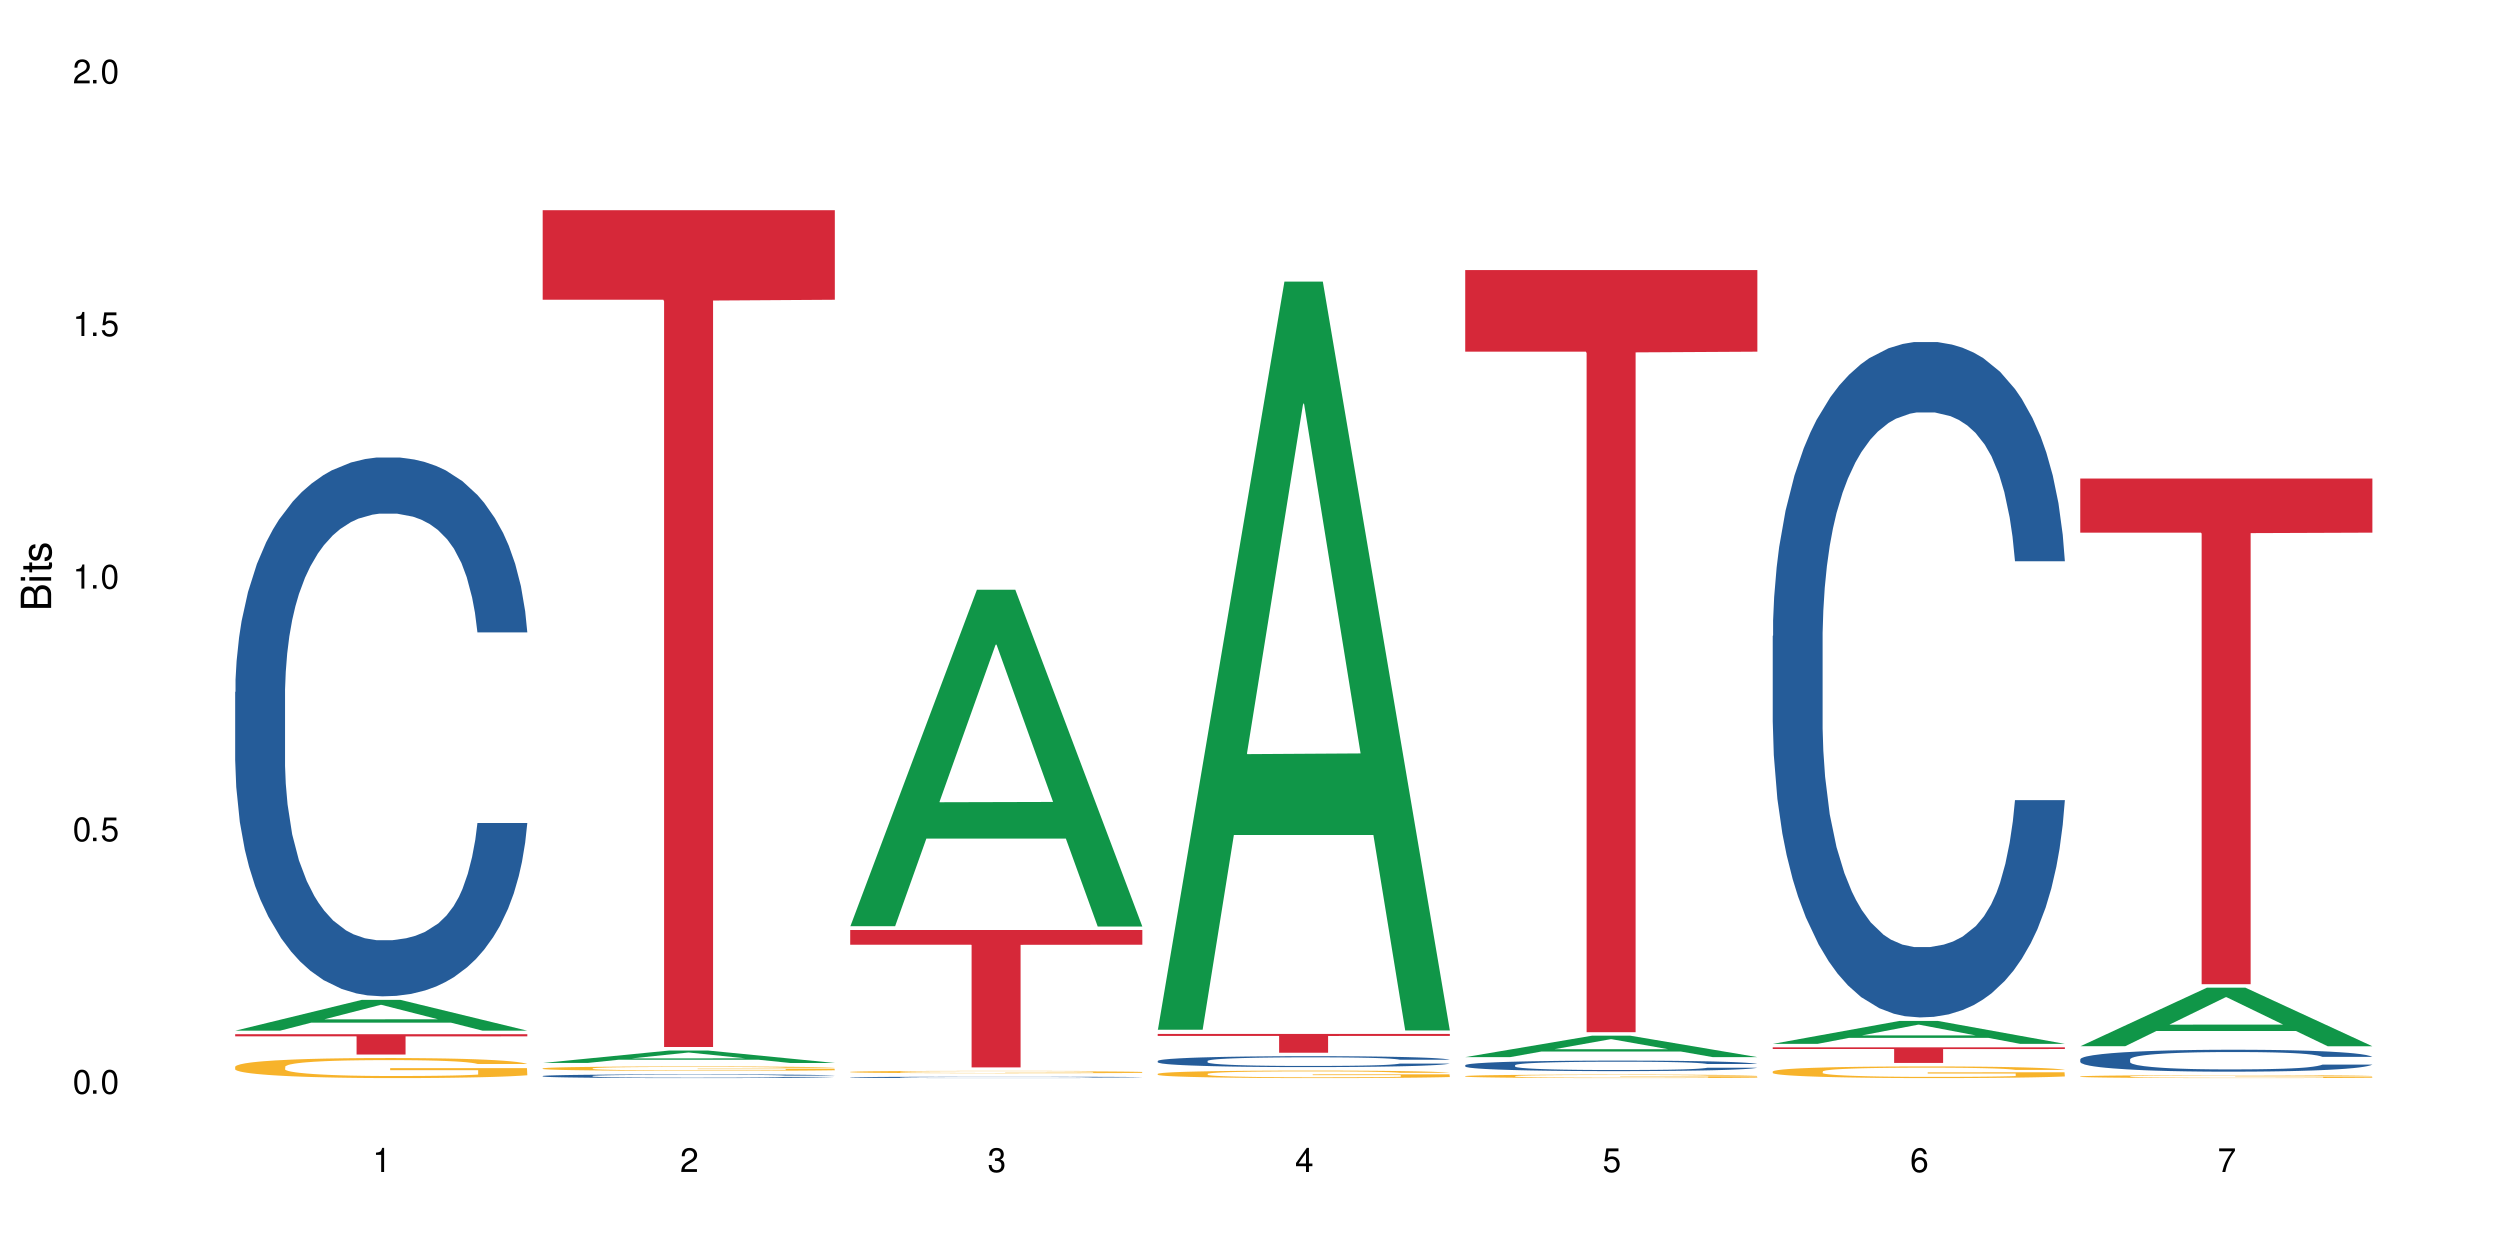 <?xml version="1.0" encoding="UTF-8"?>
<svg xmlns="http://www.w3.org/2000/svg" xmlns:xlink="http://www.w3.org/1999/xlink" width="720" height="360" viewBox="0 0 720 360">
<defs>
<g>
<g id="glyph-0-0">
</g>
<g id="glyph-0-1">
<path d="M 2.641 -6.938 C 2 -6.938 1.422 -6.656 1.078 -6.172 C 0.641 -5.562 0.406 -4.641 0.406 -3.359 C 0.406 -1.016 1.188 0.219 2.641 0.219 C 4.078 0.219 4.859 -1.016 4.859 -3.297 C 4.859 -4.641 4.656 -5.547 4.203 -6.172 C 3.844 -6.656 3.281 -6.938 2.641 -6.938 Z M 2.641 -6.188 C 3.547 -6.188 4 -5.25 4 -3.375 C 4 -1.406 3.562 -0.484 2.625 -0.484 C 1.734 -0.484 1.281 -1.438 1.281 -3.344 C 1.281 -5.25 1.734 -6.188 2.641 -6.188 Z M 2.641 -6.188 "/>
</g>
<g id="glyph-0-2">
<path d="M 1.828 -1 L 0.828 -1 L 0.828 0 L 1.828 0 Z M 1.828 -1 "/>
</g>
<g id="glyph-0-3">
<path d="M 4.562 -6.797 L 1.062 -6.797 L 0.547 -3.094 L 1.328 -3.094 C 1.719 -3.562 2.047 -3.734 2.578 -3.734 C 3.484 -3.734 4.062 -3.109 4.062 -2.094 C 4.062 -1.125 3.484 -0.531 2.578 -0.531 C 1.828 -0.531 1.375 -0.906 1.188 -1.672 L 0.328 -1.672 C 0.453 -1.109 0.547 -0.844 0.75 -0.594 C 1.125 -0.078 1.828 0.219 2.594 0.219 C 3.969 0.219 4.922 -0.781 4.922 -2.219 C 4.922 -3.562 4.031 -4.484 2.719 -4.484 C 2.25 -4.484 1.859 -4.359 1.469 -4.062 L 1.734 -5.969 L 4.562 -5.969 Z M 4.562 -6.797 "/>
</g>
<g id="glyph-0-4">
<path d="M 2.484 -4.938 L 2.484 0 L 3.328 0 L 3.328 -6.938 L 2.766 -6.938 C 2.469 -5.875 2.281 -5.734 0.984 -5.562 L 0.984 -4.938 Z M 2.484 -4.938 "/>
</g>
<g id="glyph-0-5">
<path d="M 4.859 -0.828 L 1.281 -0.828 C 1.359 -1.406 1.672 -1.781 2.5 -2.281 L 3.469 -2.828 C 4.406 -3.344 4.906 -4.062 4.906 -4.906 C 4.906 -5.484 4.672 -6.031 4.266 -6.406 C 3.859 -6.766 3.375 -6.938 2.719 -6.938 C 1.859 -6.938 1.219 -6.625 0.844 -6.031 C 0.609 -5.672 0.5 -5.234 0.484 -4.531 L 1.328 -4.531 C 1.359 -5.016 1.406 -5.281 1.531 -5.516 C 1.75 -5.938 2.188 -6.203 2.703 -6.203 C 3.469 -6.203 4.031 -5.641 4.031 -4.891 C 4.031 -4.344 3.719 -3.859 3.125 -3.516 L 2.234 -3 C 0.812 -2.172 0.406 -1.531 0.328 -0.016 L 4.859 -0.016 Z M 4.859 -0.828 "/>
</g>
<g id="glyph-0-6">
<path d="M 2.125 -3.188 L 2.578 -3.188 C 3.5 -3.188 3.984 -2.766 3.984 -1.922 C 3.984 -1.062 3.469 -0.531 2.594 -0.531 C 1.656 -0.531 1.203 -1 1.156 -2.016 L 0.312 -2.016 C 0.344 -1.453 0.438 -1.094 0.609 -0.781 C 0.953 -0.109 1.625 0.219 2.547 0.219 C 3.953 0.219 4.859 -0.625 4.859 -1.938 C 4.859 -2.828 4.516 -3.297 3.703 -3.594 C 4.344 -3.844 4.656 -4.328 4.656 -5.031 C 4.656 -6.219 3.875 -6.938 2.578 -6.938 C 1.203 -6.938 0.484 -6.172 0.453 -4.703 L 1.297 -4.703 C 1.312 -5.125 1.344 -5.359 1.453 -5.578 C 1.641 -5.969 2.062 -6.203 2.594 -6.203 C 3.344 -6.203 3.797 -5.75 3.797 -5 C 3.797 -4.516 3.609 -4.219 3.25 -4.047 C 3.016 -3.953 2.703 -3.922 2.125 -3.906 Z M 2.125 -3.188 "/>
</g>
<g id="glyph-0-7">
<path d="M 3.141 -1.672 L 3.141 0 L 3.984 0 L 3.984 -1.672 L 4.984 -1.672 L 4.984 -2.438 L 3.984 -2.438 L 3.984 -6.938 L 3.359 -6.938 L 0.266 -2.578 L 0.266 -1.672 Z M 3.141 -2.438 L 1 -2.438 L 3.141 -5.5 Z M 3.141 -2.438 "/>
</g>
<g id="glyph-0-8">
<path d="M 4.781 -5.125 C 4.609 -6.266 3.891 -6.938 2.844 -6.938 C 2.094 -6.938 1.422 -6.578 1.031 -5.953 C 0.594 -5.266 0.406 -4.422 0.406 -3.172 C 0.406 -2 0.578 -1.25 0.984 -0.641 C 1.359 -0.078 1.953 0.219 2.703 0.219 C 3.984 0.219 4.922 -0.75 4.922 -2.094 C 4.922 -3.375 4.062 -4.281 2.844 -4.281 C 2.172 -4.281 1.641 -4.031 1.281 -3.516 C 1.281 -5.234 1.828 -6.188 2.797 -6.188 C 3.391 -6.188 3.797 -5.797 3.938 -5.125 Z M 2.734 -3.531 C 3.547 -3.531 4.062 -2.953 4.062 -2.031 C 4.062 -1.156 3.484 -0.531 2.703 -0.531 C 1.922 -0.531 1.328 -1.188 1.328 -2.078 C 1.328 -2.938 1.906 -3.531 2.734 -3.531 Z M 2.734 -3.531 "/>
</g>
<g id="glyph-0-9">
<path d="M 4.984 -6.797 L 0.438 -6.797 L 0.438 -5.969 L 4.109 -5.969 C 2.5 -3.656 1.828 -2.234 1.328 0 L 2.219 0 C 2.594 -2.172 3.453 -4.047 4.984 -6.094 Z M 4.984 -6.797 "/>
</g>
<g id="glyph-1-0">
</g>
<g id="glyph-1-1">
<path d="M 0 -0.953 L 0 -4.891 C 0 -5.719 -0.234 -6.344 -0.734 -6.797 C -1.188 -7.234 -1.812 -7.469 -2.5 -7.469 C -3.547 -7.469 -4.188 -7 -4.625 -5.875 C -4.984 -6.688 -5.625 -7.094 -6.531 -7.094 C -7.172 -7.094 -7.734 -6.859 -8.141 -6.391 C -8.562 -5.922 -8.75 -5.344 -8.75 -4.5 L -8.75 -0.953 Z M -4.984 -2.062 L -7.766 -2.062 L -7.766 -4.219 C -7.766 -4.844 -7.688 -5.203 -7.453 -5.5 C -7.219 -5.812 -6.859 -5.969 -6.375 -5.969 C -5.891 -5.969 -5.531 -5.812 -5.297 -5.5 C -5.062 -5.203 -4.984 -4.844 -4.984 -4.219 Z M -0.984 -2.062 L -4 -2.062 L -4 -4.781 C -4 -5.766 -3.438 -6.359 -2.484 -6.359 C -1.547 -6.359 -0.984 -5.766 -0.984 -4.781 Z M -0.984 -2.062 "/>
</g>
<g id="glyph-1-2">
<path d="M -6.281 -1.797 L -6.281 -0.797 L 0 -0.797 L 0 -1.797 Z M -8.75 -1.797 L -8.75 -0.797 L -7.484 -0.797 L -7.484 -1.797 Z M -8.75 -1.797 "/>
</g>
<g id="glyph-1-3">
<path d="M -6.281 -3.047 L -6.281 -2.016 L -8.016 -2.016 L -8.016 -1.016 L -6.281 -1.016 L -6.281 -0.172 L -5.469 -0.172 L -5.469 -1.016 L -0.719 -1.016 C -0.078 -1.016 0.281 -1.453 0.281 -2.234 C 0.281 -2.5 0.25 -2.719 0.188 -3.047 L -0.641 -3.047 C -0.609 -2.906 -0.594 -2.766 -0.594 -2.562 C -0.594 -2.141 -0.719 -2.016 -1.156 -2.016 L -5.469 -2.016 L -5.469 -3.047 Z M -6.281 -3.047 "/>
</g>
<g id="glyph-1-4">
<path d="M -4.531 -5.25 C -5.766 -5.25 -6.469 -4.422 -6.469 -2.969 C -6.469 -1.516 -5.719 -0.562 -4.547 -0.562 C -3.562 -0.562 -3.094 -1.062 -2.734 -2.562 L -2.516 -3.484 C -2.344 -4.188 -2.094 -4.469 -1.641 -4.469 C -1.047 -4.469 -0.641 -3.875 -0.641 -3 C -0.641 -2.453 -0.797 -2 -1.062 -1.75 C -1.25 -1.594 -1.422 -1.531 -1.875 -1.469 L -1.875 -0.406 C -0.422 -0.453 0.281 -1.266 0.281 -2.922 C 0.281 -4.5 -0.5 -5.516 -1.719 -5.516 C -2.656 -5.516 -3.172 -4.984 -3.469 -3.734 L -3.703 -2.766 C -3.891 -1.953 -4.156 -1.609 -4.594 -1.609 C -5.188 -1.609 -5.547 -2.125 -5.547 -2.938 C -5.547 -3.75 -5.203 -4.172 -4.531 -4.203 Z M -4.531 -5.25 "/>
</g>
</g>
</defs>
<rect x="-72" y="-36" width="864" height="432" fill="rgb(100%, 100%, 100%)" fill-opacity="1"/>
<path fill-rule="nonzero" fill="rgb(6.275%, 58.824%, 28.235%)" fill-opacity="1" d="M 67.73 296.832 L 67.82 296.824 L 104.227 287.953 L 115.281 287.953 L 151.867 296.84 L 139.012 296.84 L 129.844 294.52 L 89.664 294.52 L 80.676 296.832 L 67.73 296.832 L 93.527 293.562 L 126.156 293.555 L 109.887 289.406 L 109.707 289.398 L 109.527 289.422 L 93.438 293.555 L 93.527 293.562 Z M 67.73 296.832 "/>
<path fill-rule="nonzero" fill="rgb(14.51%, 36.078%, 60%)" fill-opacity="1" d="M 67.73 199.293 L 67.832 199.152 L 67.832 195.746 L 68.141 190.355 L 68.859 183.547 L 69.578 178.867 L 71.426 170.5 L 73.988 162.414 L 76.656 156.172 L 78.605 152.484 L 80.352 149.648 L 84.352 144.398 L 86.918 141.707 L 89.688 139.293 L 93.074 136.883 L 95.535 135.465 L 101.078 133.195 L 105.18 132.203 L 108.363 131.777 L 115.238 131.777 L 119.34 132.344 L 122.316 133.055 L 125.598 134.188 L 128.371 135.465 L 133.191 138.586 L 137.5 142.555 L 139.449 144.824 L 142.527 149.223 L 144.891 153.477 L 146.531 157.164 L 148.379 162.414 L 150.02 168.797 L 151.25 176.031 L 151.867 182.129 L 137.5 182.129 L 136.785 176.457 L 135.961 172.059 L 134.422 166.242 L 132.883 162.129 L 130.73 158.016 L 128.781 155.32 L 126.113 152.629 L 123.754 150.926 L 121.289 149.648 L 118.93 148.797 L 114.414 147.945 L 109.184 147.945 L 107.234 148.23 L 103.23 149.363 L 101.078 150.359 L 98 152.344 L 95.844 154.188 L 93.281 157.023 L 91.535 159.434 L 89.379 163.125 L 87.84 166.387 L 86.098 171.066 L 85.07 174.613 L 84.148 178.582 L 83.328 183.266 L 82.711 188.23 L 82.301 193.477 L 82.094 198.582 L 82.094 220.57 L 82.301 225.676 L 82.812 231.633 L 84.148 240.285 L 86.098 247.801 L 88.355 253.758 L 90.508 258.016 L 91.742 260 L 93.383 262.27 L 95.945 265.105 L 99.641 267.945 L 101.797 269.078 L 105.078 270.215 L 108.465 270.781 L 112.98 270.781 L 116.98 270.215 L 119.648 269.504 L 122.418 268.371 L 126.215 265.957 L 128.574 263.688 L 130.629 260.992 L 132.168 258.297 L 133.191 256.027 L 134.73 251.633 L 135.961 246.809 L 136.887 241.844 L 137.5 237.023 L 151.867 237.023 L 151.25 242.695 L 150.328 248.227 L 149.402 252.34 L 147.969 257.305 L 146.324 261.703 L 143.965 266.668 L 142.016 269.93 L 139.449 273.477 L 137.09 276.172 L 134.527 278.582 L 130.73 281.418 L 128.266 282.836 L 125.598 284.113 L 122.418 285.25 L 118.418 286.242 L 114.109 286.809 L 110.105 286.949 L 105.797 286.668 L 102.617 286.098 L 98.41 284.824 L 93.176 282.27 L 89.379 279.574 L 86.406 276.879 L 83.84 274.043 L 80.969 270.215 L 77.273 263.973 L 75.016 259.148 L 73.477 255.18 L 71.734 249.645 L 70.5 244.684 L 69.066 236.738 L 68.039 226.668 L 67.73 218.867 Z M 67.73 199.293 "/>
<path fill-rule="nonzero" fill="rgb(96.863%, 70.196%, 16.863%)" fill-opacity="1" d="M 67.73 307.188 L 67.832 307.184 L 67.832 307.078 L 68.242 306.84 L 69.27 306.512 L 70.605 306.242 L 72.039 306.031 L 72.965 305.918 L 74.504 305.762 L 75.836 305.645 L 79.223 305.406 L 83.531 305.188 L 85.891 305.09 L 88.559 305 L 92.355 304.902 L 94.102 304.863 L 99.438 304.781 L 105.488 304.727 L 112.16 304.711 L 115.238 304.715 L 119.441 304.738 L 125.188 304.797 L 128.473 304.848 L 131.039 304.902 L 133.707 304.969 L 136.988 305.074 L 140.066 305.203 L 142.527 305.328 L 144.992 305.488 L 147.043 305.656 L 148.789 305.84 L 150.328 306.062 L 151.25 306.246 L 151.867 306.434 L 137.605 306.434 L 136.785 306.246 L 135.859 306.105 L 134.32 305.93 L 132.781 305.805 L 131.242 305.703 L 128.371 305.566 L 125.906 305.48 L 122.828 305.406 L 119.855 305.359 L 116.469 305.328 L 114.414 305.316 L 108.977 305.316 L 104.055 305.355 L 101.18 305.398 L 99.129 305.438 L 96.254 305.52 L 94.512 305.582 L 93.484 305.625 L 90.406 305.789 L 88.355 305.938 L 87.227 306.035 L 85.789 306.195 L 84.762 306.336 L 83.633 306.547 L 83.02 306.707 L 82.199 307.066 L 82.094 308.016 L 82.402 308.215 L 83.02 308.434 L 83.84 308.625 L 85.07 308.824 L 86.301 308.977 L 88.457 309.184 L 90.305 309.32 L 91.742 309.41 L 94.512 309.551 L 95.641 309.602 L 98.309 309.695 L 101.078 309.77 L 104.465 309.832 L 107.027 309.863 L 111.133 309.891 L 116.363 309.891 L 122.52 309.859 L 126.422 309.816 L 129.09 309.773 L 130.832 309.738 L 132.988 309.68 L 134.527 309.625 L 135.961 309.57 L 137.707 309.48 L 137.707 308.215 L 112.363 308.211 L 112.363 307.621 L 151.762 307.613 L 151.867 309.68 L 149.711 309.82 L 147.043 309.961 L 144.48 310.066 L 141.812 310.156 L 138.016 310.254 L 134.938 310.316 L 130.215 310.391 L 125.906 310.441 L 121.395 310.473 L 117.391 310.488 L 112.672 310.492 L 108.465 310.48 L 103.949 310.449 L 100.359 310.406 L 97.074 310.355 L 93.793 310.285 L 89.688 310.176 L 87.02 310.086 L 84.25 309.977 L 81.48 309.844 L 79.016 309.699 L 77.375 309.59 L 75.734 309.461 L 73.988 309.305 L 72.348 309.125 L 71.117 308.961 L 69.988 308.777 L 69.168 308.602 L 68.348 308.363 L 67.938 308.176 L 67.73 308.012 Z M 67.73 307.188 "/>
<path fill-rule="nonzero" fill="rgb(83.922%, 15.686%, 22.353%)" fill-opacity="1" d="M 67.73 297.844 L 151.867 297.844 L 151.867 298.473 L 116.801 298.477 L 116.801 303.707 L 102.695 303.707 L 102.695 298.484 L 102.488 298.473 L 67.73 298.473 Z M 67.73 297.844 "/>
<path fill-rule="nonzero" fill="rgb(6.275%, 58.824%, 28.235%)" fill-opacity="1" d="M 156.293 306.133 L 156.383 306.129 L 192.789 302.547 L 203.844 302.547 L 240.43 306.137 L 227.574 306.137 L 218.406 305.199 L 178.227 305.199 L 169.238 306.133 L 156.293 306.133 L 182.094 304.812 L 214.723 304.809 L 198.453 303.133 L 198.273 303.133 L 198.094 303.141 L 182.004 304.809 L 182.094 304.812 Z M 156.293 306.133 "/>
<path fill-rule="nonzero" fill="rgb(14.51%, 36.078%, 60%)" fill-opacity="1" d="M 156.293 309.887 L 156.398 309.883 L 156.398 309.859 L 156.703 309.824 L 157.422 309.777 L 158.141 309.742 L 159.988 309.688 L 162.555 309.629 L 165.223 309.586 L 167.172 309.562 L 168.914 309.543 L 172.918 309.504 L 175.48 309.484 L 178.25 309.469 L 181.637 309.453 L 184.102 309.441 L 189.641 309.426 L 193.746 309.422 L 196.926 309.418 L 203.801 309.418 L 207.902 309.422 L 210.879 309.426 L 214.164 309.434 L 216.934 309.441 L 221.754 309.465 L 226.066 309.492 L 228.016 309.508 L 231.094 309.539 L 233.453 309.566 L 235.094 309.594 L 236.941 309.629 L 238.582 309.676 L 239.812 309.723 L 240.43 309.766 L 226.066 309.766 L 225.348 309.727 L 224.527 309.695 L 222.988 309.656 L 221.449 309.629 L 219.293 309.598 L 217.344 309.582 L 214.676 309.562 L 212.316 309.551 L 209.855 309.543 L 207.492 309.535 L 202.98 309.531 L 195.797 309.531 L 191.797 309.539 L 189.641 309.547 L 186.562 309.559 L 184.406 309.574 L 181.844 309.594 L 180.098 309.609 L 177.945 309.633 L 176.406 309.656 L 174.66 309.691 L 173.633 309.715 L 172.711 309.742 L 171.891 309.773 L 171.273 309.809 L 170.863 309.844 L 170.66 309.879 L 170.66 310.031 L 170.863 310.066 L 171.379 310.109 L 172.711 310.168 L 174.66 310.223 L 176.918 310.262 L 179.074 310.293 L 181.945 310.32 L 184.512 310.34 L 188.203 310.359 L 190.359 310.367 L 193.641 310.375 L 197.027 310.379 L 201.543 310.379 L 205.543 310.375 L 208.211 310.371 L 210.98 310.363 L 214.777 310.348 L 217.137 310.332 L 219.191 310.312 L 220.73 310.293 L 221.754 310.277 L 223.293 310.246 L 224.527 310.215 L 225.449 310.18 L 226.066 310.148 L 240.43 310.148 L 239.812 310.188 L 238.891 310.223 L 237.969 310.254 L 236.531 310.285 L 234.891 310.316 L 232.527 310.352 L 230.578 310.375 L 228.016 310.398 L 225.656 310.418 L 223.09 310.434 L 219.293 310.453 L 216.832 310.465 L 214.164 310.473 L 210.98 310.48 L 206.98 310.488 L 202.672 310.492 L 194.359 310.492 L 191.18 310.488 L 186.973 310.477 L 181.738 310.461 L 177.945 310.441 L 174.969 310.422 L 172.402 310.402 L 169.531 310.375 L 165.836 310.332 L 163.578 310.301 L 162.039 310.273 L 160.297 310.234 L 159.066 310.199 L 157.629 310.145 L 156.602 310.074 L 156.293 310.02 Z M 156.293 309.887 "/>
<path fill-rule="nonzero" fill="rgb(96.863%, 70.196%, 16.863%)" fill-opacity="1" d="M 156.293 307.684 L 156.398 307.684 L 156.398 307.66 L 156.809 307.609 L 157.832 307.535 L 159.168 307.477 L 160.605 307.43 L 161.527 307.406 L 163.066 307.371 L 164.398 307.344 L 167.785 307.293 L 172.094 307.242 L 174.457 307.223 L 177.121 307.203 L 180.918 307.18 L 182.664 307.172 L 188 307.156 L 194.051 307.145 L 200.723 307.141 L 203.801 307.141 L 208.008 307.145 L 213.754 307.156 L 217.035 307.168 L 219.602 307.18 L 222.27 307.195 L 225.551 307.219 L 228.629 307.246 L 231.094 307.277 L 233.555 307.309 L 235.605 307.348 L 237.352 307.387 L 238.891 307.438 L 239.812 307.477 L 240.43 307.52 L 226.168 307.52 L 225.348 307.477 L 224.422 307.445 L 222.883 307.406 L 221.344 307.379 L 219.805 307.359 L 216.934 307.328 L 214.473 307.309 L 211.395 307.293 L 208.418 307.281 L 205.031 307.277 L 202.98 307.273 L 197.543 307.273 L 192.617 307.281 L 189.742 307.289 L 187.691 307.301 L 184.816 307.316 L 183.074 307.332 L 182.047 307.34 L 178.969 307.375 L 176.918 307.41 L 175.789 307.43 L 174.352 307.465 L 173.328 307.496 L 172.199 307.543 L 171.582 307.578 L 170.762 307.66 L 170.66 307.867 L 170.965 307.91 L 171.582 307.961 L 172.402 308 L 173.633 308.047 L 174.867 308.078 L 177.02 308.125 L 178.867 308.156 L 180.305 308.176 L 183.074 308.207 L 184.203 308.219 L 186.871 308.238 L 189.641 308.254 L 193.027 308.27 L 195.59 308.273 L 199.695 308.281 L 204.93 308.281 L 211.086 308.273 L 214.984 308.266 L 217.652 308.254 L 219.395 308.246 L 221.551 308.234 L 223.09 308.223 L 224.527 308.211 L 226.27 308.191 L 226.27 307.91 L 200.926 307.91 L 200.926 307.781 L 240.328 307.781 L 240.43 308.234 L 238.273 308.266 L 235.605 308.297 L 233.043 308.32 L 230.375 308.34 L 226.578 308.359 L 223.5 308.375 L 218.781 308.391 L 214.473 308.402 L 209.957 308.41 L 205.953 308.414 L 201.234 308.414 L 197.027 308.41 L 192.512 308.402 L 188.922 308.395 L 185.641 308.383 L 182.355 308.367 L 178.25 308.344 L 175.582 308.324 L 172.812 308.301 L 170.043 308.27 L 167.582 308.238 L 165.938 308.215 L 164.297 308.188 L 162.555 308.152 L 160.91 308.113 L 159.68 308.074 L 158.551 308.035 L 157.73 307.996 L 156.91 307.945 L 156.5 307.902 L 156.293 307.867 Z M 156.293 307.684 "/>
<path fill-rule="nonzero" fill="rgb(83.922%, 15.686%, 22.353%)" fill-opacity="1" d="M 156.293 60.531 L 240.43 60.531 L 240.43 86.328 L 205.363 86.555 L 205.363 301.543 L 191.258 301.543 L 191.258 86.781 L 191.051 86.328 L 156.293 86.328 Z M 156.293 60.531 "/>
<path fill-rule="nonzero" fill="rgb(6.275%, 58.824%, 28.235%)" fill-opacity="1" d="M 244.859 266.746 L 244.949 266.656 L 281.352 169.844 L 292.41 169.844 L 328.992 266.84 L 316.141 266.84 L 306.969 241.52 L 266.789 241.52 L 257.801 266.746 L 244.859 266.746 L 270.656 231.047 L 303.285 230.957 L 287.016 185.691 L 286.836 185.602 L 286.656 185.875 L 270.566 230.957 L 270.656 231.047 Z M 244.859 266.746 "/>
<path fill-rule="nonzero" fill="rgb(14.51%, 36.078%, 60%)" fill-opacity="1" d="M 244.859 310.27 L 244.961 310.27 L 244.961 310.258 L 245.27 310.246 L 245.988 310.227 L 246.703 310.215 L 248.551 310.195 L 251.117 310.176 L 253.785 310.16 L 255.734 310.148 L 257.477 310.141 L 261.48 310.129 L 264.043 310.121 L 266.816 310.117 L 270.199 310.109 L 272.664 310.105 L 278.203 310.102 L 282.309 310.098 L 299.441 310.098 L 302.727 310.102 L 305.496 310.105 L 310.32 310.113 L 314.629 310.125 L 316.578 310.129 L 319.656 310.141 L 322.016 310.152 L 323.656 310.16 L 325.504 310.176 L 327.145 310.191 L 328.379 310.211 L 328.992 310.227 L 314.629 310.227 L 313.91 310.211 L 313.09 310.199 L 311.551 310.184 L 310.012 310.172 L 307.855 310.164 L 305.906 310.156 L 303.238 310.148 L 300.879 310.145 L 298.418 310.141 L 296.059 310.141 L 291.543 310.137 L 284.359 310.137 L 280.359 310.141 L 278.203 310.145 L 275.125 310.148 L 272.973 310.152 L 270.406 310.16 L 268.66 310.168 L 266.508 310.176 L 264.969 310.184 L 263.223 310.195 L 262.199 310.207 L 261.273 310.215 L 260.453 310.227 L 259.84 310.242 L 259.426 310.254 L 259.223 310.266 L 259.223 310.324 L 259.426 310.336 L 259.941 310.352 L 261.273 310.375 L 263.223 310.391 L 265.48 310.406 L 267.637 310.418 L 268.867 310.422 L 270.508 310.43 L 273.074 310.438 L 276.77 310.445 L 278.922 310.445 L 282.207 310.449 L 296.773 310.449 L 299.547 310.445 L 303.344 310.438 L 305.703 310.434 L 307.754 310.426 L 309.293 310.418 L 310.32 310.414 L 311.859 310.402 L 313.09 310.391 L 314.012 310.379 L 314.629 310.363 L 328.992 310.363 L 328.379 310.379 L 327.453 310.395 L 326.531 310.402 L 325.094 310.418 L 323.453 310.43 L 321.094 310.441 L 319.145 310.449 L 316.578 310.457 L 314.219 310.465 L 311.652 310.473 L 307.855 310.477 L 305.395 310.48 L 302.727 310.484 L 299.547 310.488 L 295.543 310.492 L 279.742 310.492 L 275.535 310.488 L 270.305 310.48 L 266.508 310.473 L 263.531 310.465 L 260.965 310.461 L 258.094 310.449 L 254.398 310.434 L 252.145 310.422 L 250.605 310.41 L 248.859 310.398 L 247.629 310.383 L 246.191 310.363 L 245.164 310.34 L 244.859 310.32 Z M 244.859 310.27 "/>
<path fill-rule="nonzero" fill="rgb(96.863%, 70.196%, 16.863%)" fill-opacity="1" d="M 244.859 308.699 L 244.961 308.699 L 244.961 308.688 L 245.371 308.66 L 246.398 308.621 L 247.73 308.59 L 249.168 308.562 L 250.09 308.551 L 251.629 308.531 L 252.965 308.52 L 256.348 308.492 L 260.66 308.465 L 263.02 308.453 L 265.688 308.441 L 269.484 308.43 L 271.227 308.426 L 276.562 308.418 L 282.617 308.41 L 289.285 308.406 L 292.363 308.41 L 296.57 308.41 L 302.316 308.418 L 305.598 308.426 L 308.164 308.43 L 310.832 308.438 L 314.117 308.449 L 317.195 308.465 L 319.656 308.48 L 322.117 308.5 L 324.172 308.52 L 325.914 308.543 L 327.453 308.566 L 328.379 308.59 L 328.992 308.613 L 314.73 308.613 L 313.91 308.59 L 312.988 308.574 L 311.449 308.551 L 308.371 308.527 L 305.496 308.508 L 303.035 308.5 L 299.957 308.492 L 296.98 308.484 L 293.594 308.48 L 286.105 308.48 L 281.18 308.484 L 278.309 308.488 L 276.254 308.496 L 273.383 308.504 L 271.637 308.512 L 270.613 308.516 L 267.535 308.535 L 265.48 308.555 L 264.352 308.566 L 262.918 308.582 L 261.891 308.602 L 260.762 308.625 L 260.145 308.645 L 259.324 308.688 L 259.223 308.801 L 259.531 308.824 L 260.145 308.848 L 260.965 308.871 L 262.199 308.895 L 263.43 308.914 L 265.582 308.938 L 267.43 308.953 L 268.867 308.965 L 271.637 308.98 L 272.766 308.988 L 275.434 308.996 L 278.203 309.008 L 281.59 309.016 L 284.156 309.02 L 293.492 309.02 L 299.648 309.016 L 303.547 309.012 L 306.215 309.008 L 307.961 309.004 L 310.113 308.996 L 311.652 308.988 L 313.09 308.984 L 314.832 308.973 L 314.832 308.824 L 289.492 308.824 L 289.492 308.754 L 328.891 308.75 L 328.992 308.996 L 326.84 309.012 L 324.172 309.027 L 321.605 309.043 L 318.938 309.051 L 315.141 309.062 L 312.062 309.07 L 307.344 309.082 L 303.035 309.086 L 298.52 309.09 L 294.52 309.09 L 289.797 309.094 L 285.59 309.09 L 281.078 309.086 L 277.484 309.082 L 274.203 309.074 L 270.918 309.066 L 266.816 309.055 L 264.148 309.043 L 261.379 309.031 L 258.605 309.016 L 256.145 309 L 254.504 308.984 L 252.859 308.969 L 251.117 308.953 L 249.477 308.93 L 248.242 308.91 L 247.113 308.891 L 246.293 308.867 L 245.473 308.84 L 245.062 308.816 L 244.859 308.797 Z M 244.859 308.699 "/>
<path fill-rule="nonzero" fill="rgb(83.922%, 15.686%, 22.353%)" fill-opacity="1" d="M 244.859 267.844 L 328.992 267.844 L 328.992 272.078 L 293.93 272.113 L 293.93 307.402 L 279.82 307.402 L 279.82 272.152 L 279.617 272.078 L 244.859 272.078 Z M 244.859 267.844 "/>
<path fill-rule="nonzero" fill="rgb(6.275%, 58.824%, 28.235%)" fill-opacity="1" d="M 333.422 296.566 L 333.512 296.367 L 369.914 81.105 L 380.973 81.105 L 417.555 296.77 L 404.703 296.77 L 395.535 240.477 L 355.355 240.477 L 346.363 296.566 L 333.422 296.566 L 359.219 217.188 L 391.848 216.984 L 375.578 116.34 L 375.398 116.141 L 375.219 116.746 L 359.129 216.984 L 359.219 217.188 Z M 333.422 296.566 "/>
<path fill-rule="nonzero" fill="rgb(14.51%, 36.078%, 60%)" fill-opacity="1" d="M 333.422 305.551 L 333.523 305.547 L 333.523 305.477 L 333.832 305.367 L 334.551 305.23 L 335.27 305.137 L 337.113 304.965 L 339.68 304.805 L 342.348 304.676 L 344.297 304.602 L 346.043 304.543 L 350.043 304.438 L 352.609 304.383 L 355.379 304.336 L 358.766 304.285 L 361.227 304.258 L 366.766 304.211 L 370.871 304.191 L 374.051 304.184 L 380.926 304.184 L 385.031 304.195 L 388.008 304.211 L 391.289 304.23 L 394.059 304.258 L 398.883 304.32 L 403.191 304.402 L 405.141 304.445 L 408.219 304.535 L 410.578 304.621 L 412.223 304.695 L 414.066 304.805 L 415.711 304.934 L 416.941 305.078 L 417.555 305.203 L 403.191 305.203 L 402.473 305.086 L 401.652 305 L 400.113 304.879 L 398.574 304.797 L 396.422 304.715 L 394.469 304.66 L 391.805 304.605 L 389.441 304.57 L 386.98 304.543 L 384.621 304.527 L 380.105 304.512 L 374.875 304.512 L 372.922 304.516 L 368.922 304.539 L 366.766 304.559 L 363.688 304.598 L 361.535 304.637 L 358.969 304.695 L 357.227 304.742 L 355.07 304.816 L 353.531 304.883 L 351.789 304.977 L 350.762 305.051 L 349.836 305.129 L 349.016 305.227 L 348.402 305.324 L 347.992 305.434 L 347.785 305.535 L 347.785 305.98 L 347.992 306.082 L 348.504 306.203 L 349.836 306.379 L 351.789 306.531 L 354.043 306.652 L 356.199 306.738 L 357.43 306.777 L 359.07 306.824 L 361.637 306.883 L 365.332 306.938 L 367.484 306.961 L 370.77 306.984 L 374.156 306.996 L 378.668 306.996 L 382.672 306.984 L 385.34 306.969 L 388.109 306.949 L 391.906 306.898 L 394.266 306.852 L 396.316 306.797 L 397.855 306.742 L 398.883 306.699 L 400.422 306.609 L 401.652 306.512 L 402.578 306.41 L 403.191 306.312 L 417.555 306.312 L 416.941 306.43 L 416.016 306.539 L 415.094 306.621 L 413.656 306.723 L 412.016 306.812 L 409.656 306.914 L 407.707 306.98 L 405.141 307.051 L 402.781 307.105 L 400.215 307.152 L 396.422 307.211 L 393.957 307.238 L 391.289 307.266 L 388.109 307.289 L 384.109 307.309 L 379.797 307.32 L 375.797 307.324 L 371.488 307.316 L 368.305 307.305 L 364.102 307.281 L 358.867 307.23 L 355.07 307.176 L 352.094 307.121 L 349.531 307.062 L 346.656 306.984 L 342.965 306.859 L 340.707 306.762 L 339.168 306.68 L 337.422 306.57 L 336.191 306.469 L 334.754 306.309 L 333.73 306.102 L 333.422 305.945 Z M 333.422 305.551 "/>
<path fill-rule="nonzero" fill="rgb(96.863%, 70.196%, 16.863%)" fill-opacity="1" d="M 333.422 309.254 L 333.523 309.254 L 333.523 309.215 L 333.934 309.125 L 334.961 309 L 336.293 308.902 L 337.73 308.82 L 338.652 308.781 L 340.191 308.723 L 341.527 308.676 L 344.914 308.59 L 349.223 308.504 L 351.582 308.469 L 354.25 308.438 L 358.047 308.398 L 359.789 308.383 L 365.125 308.352 L 371.18 308.332 L 377.848 308.328 L 380.926 308.328 L 385.133 308.336 L 390.879 308.359 L 394.164 308.379 L 396.727 308.398 L 399.395 308.426 L 402.68 308.465 L 405.758 308.512 L 408.219 308.559 L 410.684 308.617 L 412.734 308.68 L 414.477 308.75 L 416.016 308.832 L 416.941 308.902 L 417.555 308.973 L 403.293 308.973 L 402.473 308.902 L 401.551 308.848 L 400.012 308.785 L 398.473 308.738 L 396.934 308.699 L 394.059 308.648 L 391.598 308.617 L 388.52 308.59 L 385.543 308.57 L 382.156 308.559 L 380.105 308.555 L 374.668 308.555 L 369.742 308.57 L 366.871 308.586 L 364.816 308.602 L 361.945 308.629 L 360.199 308.652 L 359.176 308.668 L 356.098 308.73 L 354.043 308.785 L 352.914 308.824 L 351.48 308.883 L 350.453 308.938 L 349.324 309.016 L 348.711 309.074 L 347.887 309.211 L 347.785 309.566 L 348.094 309.641 L 348.711 309.723 L 349.531 309.793 L 350.762 309.867 L 351.992 309.926 L 354.148 310.004 L 355.992 310.055 L 357.43 310.086 L 360.199 310.141 L 361.328 310.16 L 363.996 310.195 L 366.766 310.223 L 370.152 310.246 L 372.719 310.258 L 376.824 310.266 L 382.055 310.266 L 388.211 310.254 L 392.109 310.238 L 394.777 310.223 L 396.523 310.211 L 398.676 310.188 L 400.215 310.168 L 401.652 310.145 L 403.398 310.113 L 403.398 309.641 L 378.055 309.637 L 378.055 309.418 L 417.453 309.414 L 417.555 310.188 L 415.402 310.242 L 412.734 310.293 L 410.168 310.332 L 407.5 310.367 L 403.703 310.402 L 400.625 310.426 L 395.906 310.453 L 391.598 310.473 L 387.082 310.484 L 383.082 310.492 L 378.363 310.492 L 374.156 310.488 L 369.641 310.477 L 366.051 310.461 L 362.766 310.441 L 359.484 310.414 L 355.379 310.375 L 352.711 310.34 L 349.941 310.297 L 347.172 310.25 L 344.707 310.195 L 343.066 310.156 L 341.426 310.105 L 339.68 310.047 L 338.039 309.98 L 336.809 309.918 L 335.68 309.852 L 334.859 309.785 L 334.035 309.695 L 333.625 309.625 L 333.422 309.562 Z M 333.422 309.254 "/>
<path fill-rule="nonzero" fill="rgb(83.922%, 15.686%, 22.353%)" fill-opacity="1" d="M 333.422 297.773 L 417.555 297.773 L 417.555 298.352 L 382.492 298.359 L 382.492 303.18 L 368.383 303.18 L 368.383 298.363 L 368.18 298.352 L 333.422 298.352 Z M 333.422 297.773 "/>
<path fill-rule="nonzero" fill="rgb(6.275%, 58.824%, 28.235%)" fill-opacity="1" d="M 421.984 304.449 L 422.074 304.441 L 458.48 298.281 L 469.535 298.281 L 506.121 304.453 L 493.266 304.453 L 484.098 302.844 L 443.918 302.844 L 434.93 304.449 L 421.984 304.449 L 447.781 302.176 L 480.41 302.168 L 464.141 299.289 L 463.961 299.281 L 463.781 299.301 L 447.691 302.168 L 447.781 302.176 Z M 421.984 304.449 "/>
<path fill-rule="nonzero" fill="rgb(14.51%, 36.078%, 60%)" fill-opacity="1" d="M 421.984 306.773 L 422.086 306.77 L 422.086 306.703 L 422.395 306.598 L 423.113 306.465 L 423.832 306.375 L 425.68 306.211 L 428.242 306.055 L 430.91 305.934 L 432.859 305.859 L 434.605 305.805 L 438.605 305.703 L 441.172 305.652 L 443.941 305.605 L 447.328 305.559 L 449.789 305.527 L 455.332 305.484 L 459.434 305.465 L 462.617 305.457 L 469.488 305.457 L 473.594 305.469 L 476.57 305.48 L 479.852 305.504 L 482.625 305.527 L 487.445 305.59 L 491.754 305.668 L 493.703 305.711 L 496.781 305.797 L 499.145 305.879 L 500.785 305.953 L 502.633 306.055 L 504.273 306.18 L 505.504 306.32 L 506.121 306.438 L 491.754 306.438 L 491.035 306.328 L 490.215 306.242 L 488.676 306.129 L 487.137 306.051 L 484.984 305.969 L 483.035 305.918 L 480.367 305.863 L 478.008 305.832 L 475.543 305.805 L 473.184 305.789 L 468.668 305.773 L 463.438 305.773 L 461.488 305.777 L 457.484 305.801 L 455.332 305.82 L 452.254 305.859 L 450.098 305.895 L 447.531 305.949 L 445.789 305.996 L 443.633 306.066 L 442.094 306.133 L 440.352 306.223 L 439.324 306.293 L 438.402 306.371 L 437.582 306.461 L 436.965 306.559 L 436.555 306.66 L 436.348 306.758 L 436.348 307.188 L 436.555 307.289 L 437.066 307.402 L 438.402 307.57 L 440.352 307.719 L 442.609 307.836 L 444.762 307.918 L 445.992 307.957 L 447.637 308 L 450.199 308.055 L 453.895 308.109 L 456.051 308.133 L 459.332 308.156 L 462.719 308.168 L 467.234 308.168 L 471.234 308.156 L 473.902 308.141 L 476.672 308.121 L 480.469 308.074 L 482.828 308.027 L 484.879 307.977 L 486.418 307.922 L 487.445 307.879 L 488.984 307.793 L 490.215 307.699 L 491.141 307.602 L 491.754 307.508 L 506.121 307.508 L 505.504 307.617 L 504.582 307.727 L 503.656 307.809 L 502.223 307.902 L 500.578 307.988 L 498.219 308.086 L 496.27 308.148 L 493.703 308.219 L 491.344 308.273 L 488.781 308.32 L 484.984 308.375 L 482.52 308.402 L 479.852 308.426 L 476.672 308.449 L 472.672 308.469 L 468.363 308.48 L 464.359 308.48 L 460.051 308.477 L 456.871 308.465 L 452.664 308.441 L 447.43 308.391 L 443.633 308.336 L 440.66 308.285 L 438.094 308.23 L 435.219 308.156 L 431.527 308.035 L 429.27 307.941 L 427.73 307.863 L 425.984 307.754 L 424.754 307.656 L 423.32 307.504 L 422.293 307.309 L 421.984 307.156 Z M 421.984 306.773 "/>
<path fill-rule="nonzero" fill="rgb(96.863%, 70.196%, 16.863%)" fill-opacity="1" d="M 421.984 309.918 L 422.086 309.914 L 422.086 309.898 L 422.496 309.855 L 423.523 309.801 L 424.859 309.754 L 426.293 309.715 L 427.219 309.695 L 428.758 309.668 L 430.09 309.648 L 433.477 309.605 L 437.785 309.566 L 440.145 309.551 L 442.812 309.535 L 446.609 309.52 L 448.355 309.512 L 453.688 309.496 L 459.742 309.488 L 466.41 309.484 L 469.488 309.488 L 473.695 309.488 L 479.441 309.5 L 482.727 309.508 L 485.293 309.52 L 487.957 309.531 L 491.242 309.551 L 494.32 309.57 L 496.781 309.594 L 499.246 309.621 L 501.297 309.648 L 503.043 309.684 L 504.582 309.723 L 505.504 309.754 L 506.121 309.785 L 491.859 309.785 L 491.035 309.754 L 490.113 309.727 L 488.574 309.699 L 487.035 309.676 L 485.496 309.66 L 482.625 309.633 L 480.16 309.621 L 477.082 309.605 L 474.105 309.598 L 470.723 309.594 L 468.668 309.59 L 463.23 309.59 L 458.305 309.598 L 455.434 309.605 L 453.383 309.613 L 450.508 309.625 L 448.766 309.637 L 447.738 309.645 L 444.66 309.672 L 442.609 309.699 L 441.48 309.715 L 440.043 309.742 L 439.016 309.77 L 437.887 309.805 L 437.273 309.832 L 436.453 309.895 L 436.348 310.062 L 436.656 310.098 L 437.273 310.133 L 438.094 310.168 L 439.324 310.203 L 440.555 310.23 L 442.711 310.266 L 444.559 310.289 L 445.992 310.305 L 448.766 310.328 L 449.895 310.336 L 452.562 310.355 L 455.332 310.367 L 458.715 310.379 L 461.281 310.383 L 465.387 310.387 L 470.617 310.387 L 476.773 310.383 L 480.676 310.375 L 483.34 310.367 L 485.086 310.359 L 487.242 310.352 L 488.781 310.34 L 490.215 310.332 L 491.961 310.316 L 491.961 310.098 L 466.617 310.094 L 466.617 309.992 L 506.016 309.992 L 506.121 310.352 L 503.965 310.375 L 501.297 310.398 L 498.73 310.418 L 496.066 310.434 L 492.27 310.449 L 489.191 310.461 L 484.469 310.477 L 480.16 310.484 L 475.645 310.488 L 471.645 310.492 L 462.719 310.492 L 458.203 310.484 L 454.613 310.477 L 451.328 310.469 L 448.047 310.457 L 443.941 310.438 L 441.273 310.422 L 438.504 310.402 L 435.734 310.379 L 433.27 310.355 L 431.629 310.336 L 429.988 310.312 L 428.242 310.285 L 426.602 310.254 L 425.371 310.227 L 424.242 310.195 L 423.422 310.164 L 422.602 310.121 L 422.191 310.09 L 421.984 310.059 Z M 421.984 309.918 "/>
<path fill-rule="nonzero" fill="rgb(83.922%, 15.686%, 22.353%)" fill-opacity="1" d="M 421.984 77.785 L 506.121 77.785 L 506.121 101.281 L 471.055 101.484 L 471.055 297.277 L 456.945 297.277 L 456.945 101.691 L 456.742 101.281 L 421.984 101.281 Z M 421.984 77.785 "/>
<path fill-rule="nonzero" fill="rgb(6.275%, 58.824%, 28.235%)" fill-opacity="1" d="M 510.547 300.629 L 510.637 300.625 L 547.043 294.027 L 558.098 294.027 L 594.684 300.637 L 581.828 300.637 L 572.66 298.91 L 532.48 298.91 L 523.492 300.629 L 510.547 300.629 L 536.348 298.199 L 568.977 298.191 L 552.707 295.109 L 552.527 295.102 L 552.348 295.121 L 536.258 298.191 L 536.348 298.199 Z M 510.547 300.629 "/>
<path fill-rule="nonzero" fill="rgb(14.51%, 36.078%, 60%)" fill-opacity="1" d="M 510.547 183.152 L 510.652 182.973 L 510.652 178.707 L 510.957 171.949 L 511.676 163.414 L 512.395 157.551 L 514.242 147.059 L 516.809 136.926 L 519.473 129.102 L 521.426 124.48 L 523.168 120.926 L 527.168 114.348 L 529.734 110.969 L 532.504 107.945 L 535.891 104.922 L 538.355 103.145 L 543.895 100.301 L 548 99.055 L 551.18 98.523 L 558.055 98.523 L 562.156 99.234 L 565.133 100.121 L 568.418 101.543 L 571.188 103.145 L 576.008 107.055 L 580.32 112.035 L 582.27 114.879 L 585.348 120.391 L 587.707 125.723 L 589.348 130.348 L 591.195 136.926 L 592.836 144.926 L 594.066 153.992 L 594.684 161.637 L 580.32 161.637 L 579.602 154.527 L 578.781 149.016 L 577.242 141.727 L 575.703 136.57 L 573.547 131.414 L 571.598 128.035 L 568.93 124.656 L 566.57 122.523 L 564.105 120.926 L 561.746 119.855 L 557.234 118.789 L 552 118.789 L 550.051 119.145 L 546.051 120.57 L 543.895 121.812 L 540.816 124.301 L 538.66 126.613 L 536.098 130.168 L 534.352 133.191 L 532.199 137.812 L 530.66 141.902 L 528.914 147.77 L 527.887 152.215 L 526.965 157.191 L 526.145 163.059 L 525.527 169.281 L 525.117 175.859 L 524.914 182.262 L 524.914 209.82 L 525.117 216.219 L 525.629 223.688 L 526.965 234.531 L 528.914 243.957 L 531.172 251.422 L 533.324 256.758 L 534.559 259.246 L 536.199 262.09 L 538.766 265.645 L 542.457 269.203 L 544.613 270.625 L 547.895 272.047 L 551.281 272.758 L 555.797 272.758 L 559.797 272.047 L 562.465 271.156 L 565.234 269.734 L 569.031 266.711 L 571.391 263.867 L 573.445 260.488 L 574.984 257.113 L 576.008 254.266 L 577.547 248.754 L 578.781 242.711 L 579.703 236.488 L 580.32 230.441 L 594.684 230.441 L 594.066 237.555 L 593.145 244.488 L 592.223 249.645 L 590.785 255.867 L 589.145 261.379 L 586.781 267.602 L 584.832 271.691 L 582.27 276.137 L 579.91 279.512 L 577.344 282.535 L 573.547 286.09 L 571.086 287.871 L 568.418 289.469 L 565.234 290.891 L 561.234 292.137 L 556.926 292.848 L 552.922 293.023 L 548.613 292.668 L 545.434 291.957 L 541.227 290.359 L 535.992 287.16 L 532.199 283.781 L 529.223 280.402 L 526.656 276.848 L 523.785 272.047 L 520.09 264.223 L 517.832 258.18 L 516.293 253.199 L 514.551 246.266 L 513.316 240.043 L 511.883 230.086 L 510.855 217.465 L 510.547 207.688 Z M 510.547 183.152 "/>
<path fill-rule="nonzero" fill="rgb(96.863%, 70.196%, 16.863%)" fill-opacity="1" d="M 510.547 308.574 L 510.652 308.57 L 510.652 308.508 L 511.062 308.371 L 512.086 308.18 L 513.422 308.023 L 514.855 307.902 L 515.781 307.836 L 517.32 307.746 L 518.652 307.676 L 522.039 307.539 L 526.348 307.41 L 528.707 307.355 L 531.375 307.305 L 535.172 307.246 L 536.918 307.223 L 542.254 307.176 L 548.305 307.145 L 554.977 307.133 L 558.055 307.137 L 562.262 307.148 L 568.008 307.184 L 571.289 307.215 L 573.855 307.246 L 576.523 307.285 L 579.805 307.348 L 582.883 307.418 L 585.348 307.492 L 587.809 307.586 L 589.859 307.684 L 591.605 307.789 L 593.145 307.918 L 594.066 308.027 L 594.684 308.133 L 580.422 308.133 L 579.602 308.027 L 578.676 307.945 L 577.137 307.844 L 575.598 307.77 L 574.059 307.711 L 571.188 307.633 L 568.723 307.582 L 565.645 307.539 L 562.672 307.512 L 559.285 307.492 L 557.234 307.488 L 551.793 307.488 L 546.871 307.508 L 543.996 307.535 L 541.945 307.559 L 539.07 307.605 L 537.328 307.641 L 536.301 307.664 L 533.223 307.762 L 531.172 307.848 L 530.043 307.906 L 528.605 307.996 L 527.582 308.078 L 526.453 308.203 L 525.836 308.293 L 525.016 308.504 L 524.914 309.055 L 525.219 309.172 L 525.836 309.297 L 526.656 309.406 L 527.887 309.523 L 529.121 309.613 L 531.273 309.73 L 533.121 309.812 L 534.559 309.863 L 537.328 309.945 L 538.457 309.973 L 541.125 310.031 L 543.895 310.074 L 547.281 310.109 L 549.844 310.129 L 553.949 310.145 L 559.184 310.145 L 565.34 310.125 L 569.238 310.102 L 571.906 310.074 L 573.648 310.055 L 575.805 310.02 L 577.344 309.988 L 578.781 309.957 L 580.523 309.902 L 580.523 309.172 L 555.18 309.168 L 555.18 308.824 L 594.582 308.82 L 594.684 310.02 L 592.527 310.102 L 589.859 310.184 L 587.297 310.242 L 584.629 310.297 L 580.832 310.355 L 577.754 310.391 L 573.035 310.434 L 568.723 310.461 L 564.211 310.48 L 560.207 310.488 L 555.488 310.492 L 551.281 310.484 L 546.766 310.469 L 543.176 310.445 L 539.895 310.414 L 536.609 310.371 L 532.504 310.309 L 529.836 310.258 L 527.066 310.191 L 524.297 310.117 L 521.836 310.031 L 520.191 309.969 L 518.551 309.895 L 516.809 309.801 L 515.164 309.699 L 513.934 309.602 L 512.805 309.496 L 511.984 309.395 L 511.164 309.258 L 510.754 309.145 L 510.547 309.051 Z M 510.547 308.574 "/>
<path fill-rule="nonzero" fill="rgb(83.922%, 15.686%, 22.353%)" fill-opacity="1" d="M 510.547 301.641 L 594.684 301.641 L 594.684 302.121 L 559.617 302.125 L 559.617 306.133 L 545.512 306.133 L 545.512 302.129 L 545.305 302.121 L 510.547 302.121 Z M 510.547 301.641 "/>
<path fill-rule="nonzero" fill="rgb(6.275%, 58.824%, 28.235%)" fill-opacity="1" d="M 599.113 301.312 L 599.203 301.297 L 635.605 284.445 L 646.664 284.445 L 683.246 301.328 L 670.395 301.328 L 661.223 296.922 L 621.043 296.922 L 612.055 301.312 L 599.113 301.312 L 624.91 295.098 L 657.539 295.082 L 641.27 287.203 L 641.09 287.188 L 640.91 287.234 L 624.82 295.082 L 624.91 295.098 Z M 599.113 301.312 "/>
<path fill-rule="nonzero" fill="rgb(14.51%, 36.078%, 60%)" fill-opacity="1" d="M 599.113 305.078 L 599.215 305.07 L 599.215 304.934 L 599.523 304.715 L 600.238 304.438 L 600.957 304.246 L 602.805 303.906 L 605.371 303.578 L 608.039 303.324 L 609.988 303.176 L 611.73 303.059 L 615.734 302.844 L 618.297 302.734 L 621.07 302.637 L 624.453 302.539 L 626.918 302.48 L 632.457 302.391 L 636.562 302.348 L 639.742 302.332 L 646.617 302.332 L 650.723 302.355 L 653.695 302.383 L 656.98 302.43 L 659.75 302.48 L 664.574 302.609 L 668.883 302.77 L 670.832 302.863 L 673.91 303.043 L 676.27 303.215 L 677.91 303.363 L 679.758 303.578 L 681.398 303.836 L 682.633 304.133 L 683.246 304.379 L 668.883 304.379 L 668.164 304.148 L 667.344 303.969 L 665.805 303.734 L 664.266 303.566 L 662.109 303.398 L 660.16 303.289 L 657.492 303.18 L 655.133 303.109 L 652.672 303.059 L 650.312 303.023 L 645.797 302.988 L 640.562 302.988 L 638.613 303 L 634.613 303.047 L 632.457 303.086 L 629.379 303.168 L 627.227 303.242 L 624.66 303.359 L 622.914 303.457 L 620.762 303.605 L 619.223 303.738 L 617.477 303.93 L 616.453 304.074 L 615.527 304.234 L 614.707 304.426 L 614.09 304.629 L 613.68 304.84 L 613.477 305.051 L 613.477 305.941 L 613.68 306.152 L 614.195 306.395 L 615.527 306.746 L 617.477 307.051 L 619.734 307.293 L 621.891 307.465 L 623.121 307.547 L 624.762 307.641 L 627.328 307.754 L 631.02 307.871 L 633.176 307.914 L 636.461 307.961 L 639.844 307.984 L 644.359 307.984 L 648.359 307.961 L 651.027 307.934 L 653.801 307.887 L 657.594 307.789 L 659.957 307.695 L 662.008 307.586 L 663.547 307.477 L 664.574 307.387 L 666.113 307.207 L 667.344 307.012 L 668.266 306.809 L 668.883 306.613 L 683.246 306.613 L 682.633 306.844 L 681.707 307.066 L 680.785 307.234 L 679.348 307.438 L 677.707 307.617 L 675.348 307.816 L 673.398 307.949 L 670.832 308.094 L 668.473 308.203 L 665.906 308.301 L 662.109 308.418 L 659.648 308.477 L 656.98 308.527 L 653.801 308.574 L 649.797 308.613 L 645.488 308.637 L 641.488 308.645 L 637.176 308.633 L 633.996 308.609 L 629.789 308.555 L 624.559 308.453 L 620.762 308.344 L 617.785 308.234 L 615.219 308.117 L 612.348 307.961 L 608.652 307.707 L 606.395 307.512 L 604.855 307.352 L 603.113 307.125 L 601.883 306.922 L 600.445 306.602 L 599.418 306.191 L 599.113 305.875 Z M 599.113 305.078 "/>
<path fill-rule="nonzero" fill="rgb(96.863%, 70.196%, 16.863%)" fill-opacity="1" d="M 599.113 310.008 L 599.215 310.008 L 599.215 309.992 L 599.625 309.957 L 600.652 309.91 L 601.984 309.871 L 603.422 309.84 L 604.344 309.824 L 605.883 309.801 L 607.219 309.785 L 610.602 309.75 L 614.914 309.715 L 617.273 309.703 L 619.941 309.688 L 623.738 309.676 L 625.48 309.668 L 630.816 309.656 L 636.871 309.648 L 650.824 309.648 L 656.57 309.66 L 659.852 309.668 L 662.418 309.676 L 665.086 309.684 L 668.367 309.699 L 671.445 309.719 L 673.91 309.738 L 676.371 309.762 L 678.426 309.785 L 680.168 309.812 L 681.707 309.844 L 682.633 309.871 L 683.246 309.898 L 668.984 309.898 L 668.164 309.871 L 667.242 309.852 L 665.703 309.824 L 664.164 309.805 L 662.625 309.793 L 659.75 309.773 L 657.289 309.758 L 654.211 309.75 L 651.234 309.742 L 647.848 309.738 L 645.797 309.734 L 640.359 309.734 L 635.434 309.742 L 632.559 309.746 L 630.508 309.754 L 627.637 309.766 L 625.891 309.773 L 624.863 309.781 L 621.785 309.805 L 619.734 309.824 L 618.605 309.84 L 617.168 309.863 L 616.145 309.883 L 615.016 309.914 L 614.398 309.938 L 613.578 309.992 L 613.477 310.129 L 613.785 310.16 L 614.398 310.191 L 615.219 310.219 L 616.453 310.25 L 617.684 310.27 L 619.836 310.301 L 621.684 310.32 L 623.121 310.336 L 625.891 310.355 L 627.02 310.363 L 629.688 310.375 L 632.457 310.387 L 635.844 310.395 L 638.41 310.402 L 642.512 310.406 L 647.746 310.406 L 653.902 310.398 L 657.801 310.395 L 660.469 310.387 L 662.211 310.383 L 664.367 310.375 L 665.906 310.367 L 667.344 310.355 L 669.086 310.344 L 669.086 310.16 L 643.742 310.16 L 643.742 310.07 L 683.145 310.07 L 683.246 310.375 L 681.094 310.395 L 678.426 310.414 L 675.859 310.43 L 673.191 310.441 L 669.395 310.457 L 666.316 310.469 L 661.598 310.477 L 657.289 310.484 L 652.773 310.488 L 648.773 310.492 L 639.844 310.492 L 635.332 310.484 L 631.738 310.48 L 628.457 310.473 L 625.172 310.461 L 621.07 310.445 L 618.402 310.434 L 615.629 310.418 L 612.859 310.398 L 608.758 310.359 L 607.113 310.344 L 605.371 310.32 L 603.73 310.293 L 602.496 310.27 L 601.367 310.242 L 600.547 310.215 L 599.727 310.18 L 599.316 310.152 L 599.113 310.129 Z M 599.113 310.008 "/>
<path fill-rule="nonzero" fill="rgb(83.922%, 15.686%, 22.353%)" fill-opacity="1" d="M 599.113 137.812 L 683.246 137.812 L 683.246 153.402 L 648.184 153.539 L 648.184 283.441 L 634.074 283.441 L 634.074 153.676 L 633.871 153.402 L 599.113 153.402 Z M 599.113 137.812 "/>
<g fill="rgb(0%, 0%, 0%)" fill-opacity="1">
<use xlink:href="#glyph-0-1" x="20.965" y="314.993"/>
<use xlink:href="#glyph-0-2" x="25.965" y="314.993"/>
<use xlink:href="#glyph-0-1" x="28.965" y="314.993"/>
</g>
<g fill="rgb(0%, 0%, 0%)" fill-opacity="1">
<use xlink:href="#glyph-0-1" x="20.965" y="242.251"/>
<use xlink:href="#glyph-0-2" x="25.965" y="242.251"/>
<use xlink:href="#glyph-0-3" x="28.965" y="242.251"/>
</g>
<g fill="rgb(0%, 0%, 0%)" fill-opacity="1">
<use xlink:href="#glyph-0-4" x="20.965" y="169.509"/>
<use xlink:href="#glyph-0-2" x="25.965" y="169.509"/>
<use xlink:href="#glyph-0-1" x="28.965" y="169.509"/>
</g>
<g fill="rgb(0%, 0%, 0%)" fill-opacity="1">
<use xlink:href="#glyph-0-4" x="20.965" y="96.767"/>
<use xlink:href="#glyph-0-2" x="25.965" y="96.767"/>
<use xlink:href="#glyph-0-3" x="28.965" y="96.767"/>
</g>
<g fill="rgb(0%, 0%, 0%)" fill-opacity="1">
<use xlink:href="#glyph-0-5" x="20.965" y="24.024"/>
<use xlink:href="#glyph-0-2" x="25.965" y="24.024"/>
<use xlink:href="#glyph-0-1" x="28.965" y="24.024"/>
</g>
<g fill="rgb(0%, 0%, 0%)" fill-opacity="1">
<use xlink:href="#glyph-0-4" x="107.297" y="337.532"/>
</g>
<g fill="rgb(0%, 0%, 0%)" fill-opacity="1">
<use xlink:href="#glyph-0-5" x="195.863" y="337.532"/>
</g>
<g fill="rgb(0%, 0%, 0%)" fill-opacity="1">
<use xlink:href="#glyph-0-6" x="284.426" y="337.532"/>
</g>
<g fill="rgb(0%, 0%, 0%)" fill-opacity="1">
<use xlink:href="#glyph-0-7" x="372.988" y="337.532"/>
</g>
<g fill="rgb(0%, 0%, 0%)" fill-opacity="1">
<use xlink:href="#glyph-0-3" x="461.551" y="337.532"/>
</g>
<g fill="rgb(0%, 0%, 0%)" fill-opacity="1">
<use xlink:href="#glyph-0-8" x="550.117" y="337.532"/>
</g>
<g fill="rgb(0%, 0%, 0%)" fill-opacity="1">
<use xlink:href="#glyph-0-9" x="638.68" y="337.532"/>
</g>
<g fill="rgb(0%, 0%, 0%)" fill-opacity="1">
<use xlink:href="#glyph-1-1" x="14.725" y="176.012"/>
<use xlink:href="#glyph-1-2" x="14.725" y="168.012"/>
<use xlink:href="#glyph-1-3" x="14.725" y="165.012"/>
<use xlink:href="#glyph-1-4" x="14.725" y="162.012"/>
</g>
</svg>
